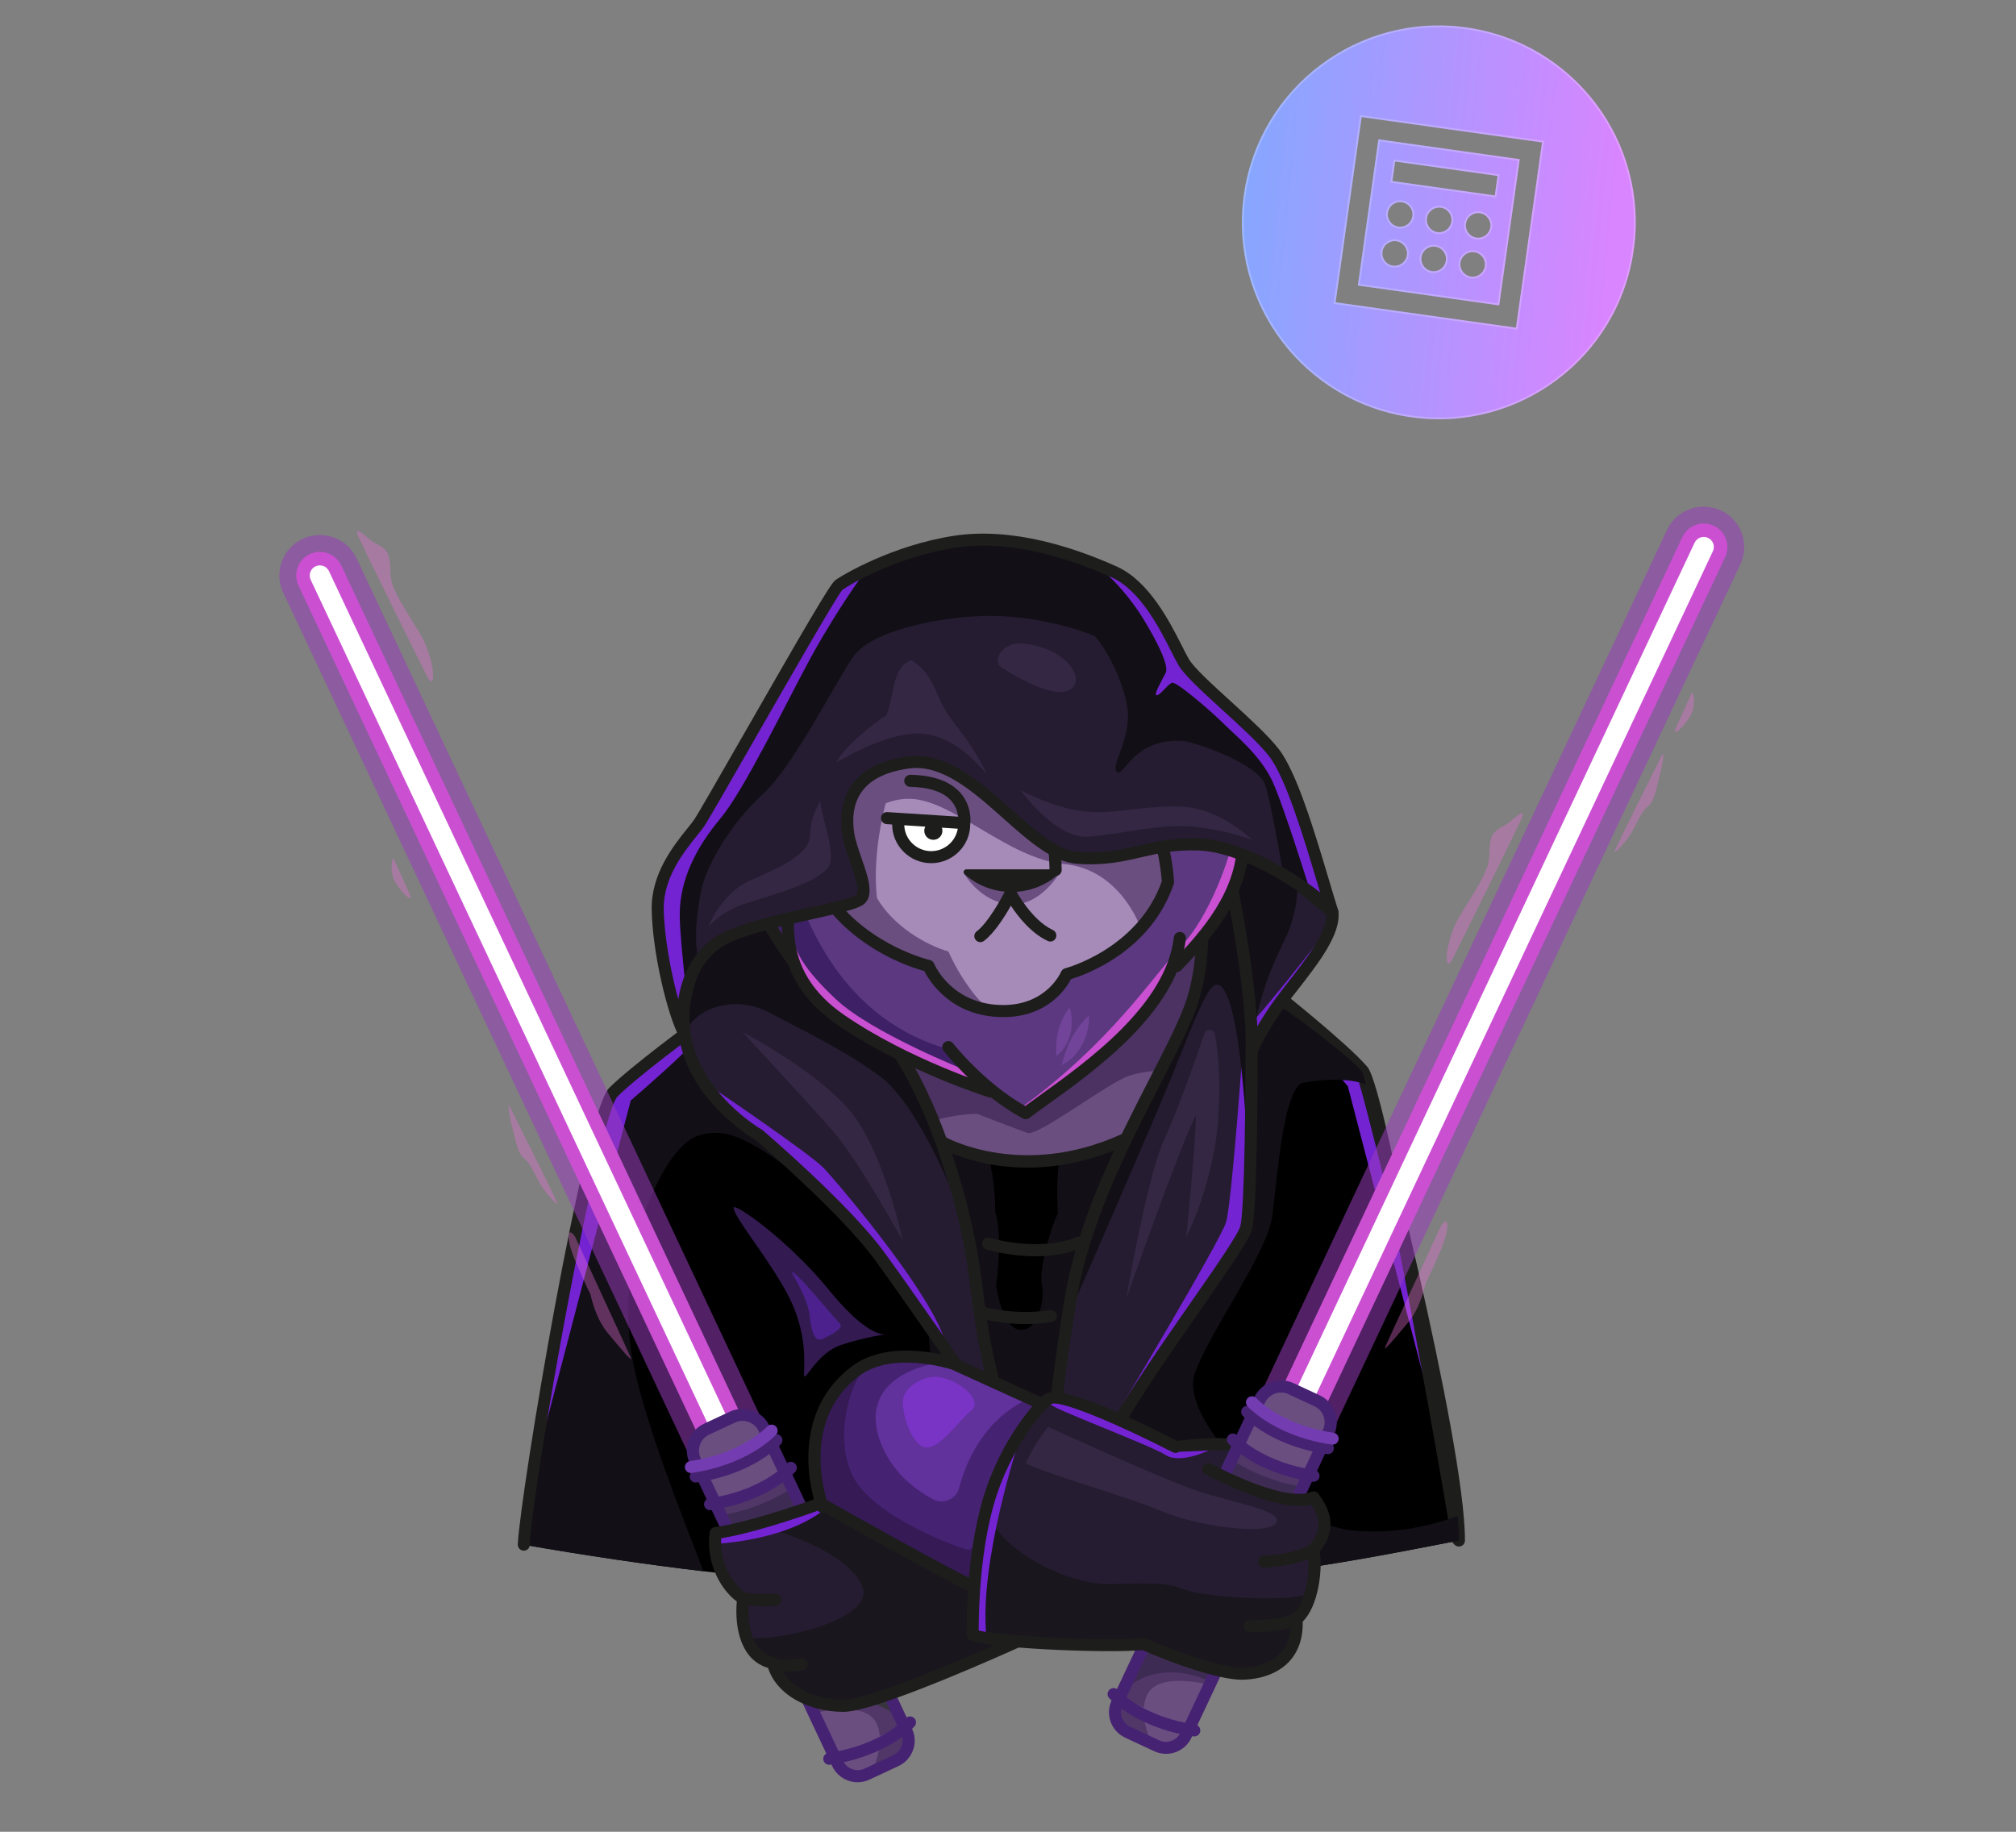 <svg width="471" height="428" viewBox="0 0 471 428" fill="none" xmlns="http://www.w3.org/2000/svg">
<rect x="0" y="0" width="471" height="428" fill="#808080" stroke="none"/>
<path d="M340.863 359.935C316.654 364.629 284.249 371.326 237.07 371.529C215.97 371.623 191.933 370.402 164.348 367.117C151.191 365.552 137.218 363.502 122.366 360.92C122.492 358.104 123.198 352.518 124.282 345.305C128.646 315.811 139.275 259.201 143.31 255.179C146.921 251.581 155.242 245.212 159.669 241.895C161.428 240.581 162.574 239.736 162.574 239.736C162.574 239.736 170.314 235.183 181.728 229.957C196.517 223.135 217.461 215.186 235.595 214.56C260.981 213.669 275.881 204.108 283.637 215.108C285.693 218.018 287.263 222.399 288.362 228.752C291.958 230.176 298.316 234.385 304.266 238.766C311.237 243.914 317.627 249.249 318.239 250.454C318.349 250.673 318.648 251.69 319.134 253.396C322.949 267.055 337.174 324.072 340.266 351.313C340.392 352.33 340.471 353.3 340.565 354.224C340.769 356.399 340.863 358.307 340.863 359.935Z" fill="black"/>
<path d="M208.795 247.387L227.949 291.496L218.874 310.553C218.874 310.553 205.168 287.74 190.646 277.461C176.123 267.149 170.534 262.706 162.715 265.491C154.897 268.292 141.787 295.001 148.758 322.257C153.06 339.046 160.313 356.367 164.348 367.132C151.191 365.568 137.218 363.518 122.366 360.936C123.073 346.572 138.286 260.202 143.31 255.18C148.334 250.173 162.574 239.736 162.574 239.736C162.574 239.736 170.314 235.183 181.728 229.957C201.965 236.122 208.795 247.387 208.795 247.387Z" fill="#120F16"/>
<path d="M162.165 243.21C161.6 244.884 147.36 257.135 147.36 257.135L124.281 345.305C128.646 315.811 139.275 259.201 143.31 255.18C146.921 251.581 155.242 245.213 159.669 241.895L162.165 243.21Z" fill="#7323D1"/>
<path d="M340.282 351.313L314.895 253.803C314.895 253.803 302.052 238.484 300.373 237.937L304.266 238.766C311.237 243.914 317.627 249.249 318.239 250.454C318.349 250.673 318.647 251.69 319.134 253.396C322.949 267.055 337.173 324.072 340.282 351.313Z" fill="#7323D1"/>
<path d="M122.381 362.313C122.366 362.313 122.334 362.313 122.319 362.313C121.534 362.282 120.937 361.609 120.968 360.842C121.549 348.904 136.386 260.108 142.32 254.194C147.36 249.171 161.16 239.032 161.741 238.61C163.547 237.546 203.441 214.263 235.547 213.152C244.449 212.839 251.954 211.478 258.563 210.258C268.643 208.411 275.943 207.081 281.422 210.883C285.442 213.669 287.985 218.895 289.618 227.751C297.907 231.459 318.145 247.106 319.495 249.828C320.845 252.504 342.26 336.433 342.26 359.935C342.26 360.717 341.632 361.343 340.847 361.343C340.062 361.343 339.434 360.717 339.434 359.935C339.434 336.887 318.208 254.006 316.952 251.049C315.774 249.124 295.662 233.118 287.844 230.051C287.388 229.863 287.059 229.472 286.965 228.987C285.489 220.584 283.212 215.562 279.79 213.184C275.268 210.054 268.47 211.29 259.066 213.011C252.362 214.248 244.747 215.64 235.626 215.953C204.257 217.048 163.688 240.706 163.28 240.941C163.264 240.972 149.181 251.299 144.299 256.165C139.856 260.609 124.501 346.087 123.763 360.967C123.747 361.734 123.135 362.313 122.381 362.313Z" fill="#1D1D1B"/>
<path d="M340.58 361.061C339.905 361.061 339.308 360.576 339.183 359.888C332.4 319.801 320.468 254.82 317.297 251.08C312.838 245.823 296.714 233.039 296.557 232.914C295.945 232.429 295.851 231.537 296.337 230.943C296.824 230.332 297.719 230.239 298.316 230.724C298.991 231.256 314.816 243.82 319.464 249.281C324.189 254.835 340.172 348.747 341.977 359.434C342.103 360.201 341.585 360.92 340.816 361.061C340.737 361.061 340.659 361.061 340.58 361.061Z" fill="#1D1D1B"/>
<path d="M270.402 264.223C264.247 284.204 251.138 326.357 250.337 326.357C249.301 326.357 218.293 331.364 218.293 329.283C218.293 327.186 213.693 270.216 213.693 270.216V259.154L216.048 257.793L220.382 259.154C220.382 259.154 223.113 260.703 227.855 261.955L228.341 262.706C228.341 262.706 232.518 270.639 232.518 283.172C234.402 289.008 232.722 300.274 232.722 300.274C232.722 300.274 233.978 310.084 238.17 310.71C242.362 311.336 244.246 303.825 243.413 300.07C242.581 296.315 246.145 284.846 247.197 283.594C246.977 280.684 246.145 267.415 250.902 262.361C254.529 261.579 258.376 260.359 262.395 258.544C262.395 258.528 266.414 261.313 270.402 264.223Z" fill="#120F16"/>
<path d="M340.863 359.935C316.654 364.629 284.249 371.326 237.07 371.529C237.353 344.929 251.781 306.313 251.781 306.313L281.941 214.56L283.637 215.108C285.693 218.018 287.263 222.4 288.362 228.752C296.181 231.819 317.125 248.217 318.239 250.454C318.349 250.673 318.648 251.69 319.134 253.396C314.974 251.737 308.443 252.222 304.565 252.958C299.855 253.85 298.426 274.941 297.296 283.844C296.181 292.747 283.056 310.272 279.146 320.849C275.237 331.426 299.242 355.913 316.01 357.588C326.168 358.605 335.101 356.226 340.565 354.224C340.769 356.399 340.863 358.307 340.863 359.935Z" fill="#120F16"/>
<path d="M208.246 242.443L213.835 265.256C213.835 265.256 223.883 271.937 238.688 271.374C253.493 270.811 270.245 264.974 270.245 264.974C270.245 264.974 288.96 234.635 288.677 227.97C288.395 221.289 279.461 209.319 279.461 209.319L208.246 231.881V242.443Z" fill="#6A4E80"/>
<path d="M218.011 261.923C223.035 260.249 228.341 260.249 228.341 260.249C228.341 260.249 237.557 263.863 240.069 264.708C242.581 265.538 258.784 253.02 263.808 251.346C268.832 249.672 274.703 250.235 274.703 250.235L286.149 221.57L281.957 214.607L200.427 240.487L218.011 261.923Z" fill="#4B3262"/>
<path d="M240.037 272.813C227.98 272.813 220.177 268.51 219.69 268.229C219.015 267.838 218.78 266.993 219.156 266.304C219.549 265.631 220.397 265.397 221.087 265.772C221.26 265.866 238.813 275.489 261.829 265.084C262.551 264.755 263.383 265.084 263.697 265.788C264.027 266.492 263.697 267.337 262.991 267.65C254.403 271.546 246.584 272.813 240.037 272.813Z" fill="#1D1D1B"/>
<path d="M241.984 293.53C235.861 293.53 230.774 292.028 230.445 291.934C229.691 291.715 229.283 290.917 229.503 290.181C229.722 289.43 230.523 289.008 231.261 289.243C231.371 289.274 242.895 292.654 251.53 289.023C252.252 288.711 253.084 289.055 253.382 289.775C253.681 290.494 253.351 291.324 252.629 291.621C249.19 293.06 245.422 293.53 241.984 293.53Z" fill="#1D1D1B"/>
<path d="M239.582 309.364C233.6 309.364 229.173 308.081 228.921 308.019C228.168 307.8 227.744 307.017 227.964 306.266C228.184 305.515 228.969 305.093 229.722 305.312C229.801 305.327 237.07 307.424 245.297 306.11C246.066 305.985 246.788 306.501 246.914 307.283C247.039 308.066 246.521 308.77 245.736 308.895C243.585 309.239 241.497 309.364 239.582 309.364Z" fill="#1D1D1B"/>
<path d="M299.132 234.244C298.065 235.699 297.123 237.061 296.338 238.344C293.653 242.553 292.428 245.51 292.428 245.51C292.428 245.51 292.428 281.81 291.172 286.833C290.34 290.181 278.063 306.626 268.25 321.381C263.415 328.672 259.191 335.557 257.245 340.267C251.388 354.458 244.685 351.548 244.685 351.548C244.685 351.548 245.532 331.505 250.132 303.544C254.748 275.567 274.436 247.184 278.612 233.822C282.804 220.475 279.868 207.535 279.868 207.535L286.572 192.921L311.284 213.105C312.1 218.801 303.732 227.985 299.132 234.244Z" fill="#251C31"/>
<path d="M296.338 238.344C293.653 242.553 292.429 245.51 292.429 245.51C292.429 245.51 292.429 281.81 291.173 286.833C290.34 290.181 278.063 306.626 268.251 321.381C264.765 325.261 262.41 327.89 262.41 327.89C262.41 327.89 285.034 290.04 286.431 285.597C287.797 281.2 290.576 242.287 290.623 240.503C291.801 240.831 309.337 218.237 309.337 218.237C309.337 218.237 300.388 232.711 296.338 238.344Z" fill="#7323D1"/>
<path d="M250.541 305.406C250.541 305.406 265.408 271.39 271.484 256.979C277.56 242.568 281.752 230.051 284.264 230.051C290.968 230.051 292.02 282.64 292.02 282.64C292.02 282.64 293.276 244.868 292.02 232.132C290.764 219.395 285.74 205.626 285.74 205.626L278.832 211.681C278.832 211.681 281.768 221.289 276.524 236.106C271.265 250.939 251.373 289.133 250.541 305.406Z" fill="#120F16"/>
<path d="M283.84 241.629C283.605 240.362 281.831 240.221 281.407 241.457C279.272 247.7 275.095 259.545 272.112 265.976C267.92 274.957 263.101 303.544 263.101 303.544C263.101 303.544 275.661 267.65 279.429 260.546C279.224 268.902 277.121 289.133 277.121 289.133C277.121 289.133 283.605 276.616 284.657 260.953C285.285 251.941 284.562 245.478 283.84 241.629Z" fill="#332743"/>
<path d="M246.207 353.191C245.014 353.191 244.245 352.878 244.119 352.815C243.586 352.581 243.256 352.049 243.272 351.47C243.287 351.266 244.166 331.035 248.735 303.293C251.797 284.721 261.217 266.367 268.784 251.628C272.583 244.242 275.849 237.858 277.262 233.384C281.297 220.538 278.518 207.942 278.487 207.817C278.424 207.519 278.455 207.206 278.581 206.925L285.285 192.311C285.473 191.92 285.819 191.622 286.258 191.528C286.682 191.434 287.137 191.528 287.467 191.81L312.163 212.01C312.43 212.229 312.618 212.542 312.666 212.902C313.435 218.144 307.956 225.153 303.12 231.349C302.084 232.664 301.11 233.931 300.263 235.089C296.385 240.346 294.312 244.759 293.841 245.823C293.841 249.547 293.778 282.264 292.538 287.193C291.973 289.477 287.75 295.595 280.355 306.235C272.112 318.08 261.845 332.834 258.548 340.83C255.91 347.198 252.739 351.172 249.112 352.628C247.997 353.05 247.008 353.191 246.207 353.191ZM281.328 207.691C281.831 210.211 283.793 221.961 279.947 234.244C278.471 238.954 275.143 245.432 271.296 252.926C263.807 267.493 254.497 285.612 251.514 303.763C247.62 327.436 246.412 345.602 246.145 350.359C247.919 350.359 252.016 349.185 255.926 339.719C259.348 331.442 269.695 316.562 278.031 304.592C283.589 296.612 289.32 288.366 289.791 286.473C290.78 282.499 291 255.539 291 245.494C291 245.306 291.031 245.119 291.109 244.946C291.204 244.743 293.323 239.705 297.97 233.384C298.834 232.21 299.839 230.927 300.875 229.581C304.957 224.34 310.012 217.862 309.902 213.778L287.075 195.143L281.328 207.691Z" fill="#1D1D1B"/>
<path d="M289.21 225.748C289.21 225.748 289.21 225.763 289.21 225.795C288.943 225.717 288.912 225.701 289.21 225.748Z" fill="#7323D1"/>
<g opacity="0.2">
<path d="M171.994 342.598C171.46 342.598 170.957 342.301 170.706 341.784L73.445 135.043C73.115 134.339 73.413 133.494 74.12 133.166C74.826 132.837 75.674 133.135 76.004 133.839L173.265 340.58C173.595 341.284 173.297 342.129 172.59 342.457C172.402 342.551 172.198 342.598 171.994 342.598Z" fill="#E6B0FF"/>
</g>
<path opacity="0.54" d="M171.994 350.625C168.43 350.625 165.023 348.622 163.421 345.195L66.16 138.455C63.946 133.745 65.972 128.128 70.713 125.906C75.439 123.684 81.075 125.718 83.304 130.443L180.566 337.184C182.78 341.894 180.754 347.511 176.013 349.733C174.71 350.343 173.344 350.625 171.994 350.625Z" fill="#993CBC"/>
<path d="M171.994 346.698C169.922 346.698 167.928 345.524 166.986 343.537L69.724 136.796C68.437 134.042 69.614 130.772 72.378 129.473C75.141 128.19 78.422 129.364 79.725 132.118L176.987 338.858C178.274 341.612 177.097 344.882 174.333 346.181C173.58 346.525 172.779 346.698 171.994 346.698Z" fill="#CA50D1"/>
<path d="M171.993 343.553C171.099 343.553 170.251 343.052 169.843 342.191L72.581 135.45C72.032 134.277 72.534 132.869 73.727 132.321C74.905 131.773 76.318 132.274 76.867 133.463L174.129 340.204C174.678 341.378 174.176 342.786 172.983 343.333C172.669 343.474 172.339 343.553 171.993 343.553Z" fill="white"/>
<path d="M202.546 414.526L209.313 411.366C211.888 410.161 213.002 407.11 211.793 404.544L178.494 333.773C177.191 331.004 173.894 329.815 171.115 331.113L165.07 333.93C162.291 335.228 161.098 338.514 162.401 341.284L195.701 412.054C196.91 414.62 199.971 415.731 202.546 414.526Z" fill="#6A4E80"/>
<path d="M183.706 344.397C183.706 344.397 177.85 349.827 167.158 352.33C169.042 356.289 171.978 361.515 171.978 361.515L189.358 354.63L183.706 344.397Z" fill="#503768"/>
<path d="M191.038 400.116C191.038 400.116 201.086 397.612 204.226 401.79C207.366 405.967 204.022 413.275 204.022 413.275C204.022 413.275 213.034 410.568 212.406 406.812C211.778 403.057 201.306 384.265 201.306 384.265L186.862 392.198L191.038 400.116Z" fill="#503768"/>
<path d="M212.594 402.447C207.665 407.36 200.034 410.051 193.754 410.943Z" fill="#6A4E80"/>
<path d="M193.754 412.351C193.063 412.351 192.451 411.851 192.357 411.147C192.247 410.38 192.781 409.66 193.55 409.551C200.803 408.518 207.539 405.498 211.605 401.446C212.154 400.898 213.049 400.898 213.599 401.446C214.148 401.993 214.148 402.885 213.599 403.433C209.124 407.892 201.792 411.209 193.958 412.32C193.88 412.351 193.817 412.351 193.754 412.351Z" fill="#462272"/>
<path d="M181.398 336.496C176.468 341.409 168.838 344.1 162.558 344.992Z" fill="#6A4E80"/>
<path d="M162.542 346.4C161.851 346.4 161.239 345.9 161.145 345.195C161.035 344.429 161.569 343.709 162.338 343.599C169.591 342.567 176.327 339.531 180.393 335.494C180.942 334.947 181.837 334.947 182.387 335.494C182.936 336.042 182.936 336.934 182.387 337.482C177.912 341.941 170.58 345.258 162.746 346.369C162.683 346.4 162.621 346.4 162.542 346.4Z" fill="#462272"/>
<path d="M190.127 399.49C190.127 399.49 201.023 393.779 209.674 401.164C207.585 393.654 204.226 390.18 204.226 390.18L188.165 396.439L190.127 399.49Z" fill="#38353D"/>
<path d="M184.742 342.958C179.813 347.871 172.182 350.562 165.902 351.454Z" fill="#6A4E80"/>
<path d="M165.902 352.862C165.212 352.862 164.599 352.362 164.505 351.657C164.395 350.891 164.929 350.171 165.698 350.062C172.952 349.029 179.687 346.009 183.753 341.957C184.303 341.409 185.198 341.409 185.747 341.957C186.297 342.504 186.297 343.396 185.747 343.944C181.273 348.403 173.925 351.72 166.106 352.831C166.028 352.862 165.965 352.862 165.902 352.862Z" fill="#462272"/>
<path d="M184.962 347.73C184.962 347.73 178.054 352.534 168.634 353.989C169.262 356.07 169.686 356.915 169.686 356.915C169.686 356.915 177.646 359.418 187.066 352.33C185.59 349.201 184.962 347.73 184.962 347.73Z" fill="#3E2B54"/>
<path d="M200.364 416.42C199.61 416.42 198.856 416.294 198.134 416.028C196.486 415.434 195.167 414.229 194.429 412.649L161.129 341.878C159.497 338.42 161.004 334.274 164.473 332.647L170.518 329.83C174.003 328.203 178.148 329.705 179.781 333.163L213.081 403.933C214.619 407.204 213.206 411.1 209.925 412.633L203.158 415.794C202.263 416.216 201.321 416.42 200.364 416.42ZM173.47 331.989C172.889 331.989 172.292 332.115 171.727 332.381L165.682 335.197C163.61 336.167 162.731 338.624 163.688 340.673L196.988 411.444C197.412 412.351 198.166 413.024 199.108 413.368C200.05 413.713 201.054 413.666 201.965 413.243L208.732 410.083C210.6 409.206 211.401 406.985 210.537 405.123L177.238 334.352C176.515 332.866 175.024 331.989 173.47 331.989Z" fill="#462272"/>
<path d="M161.427 344.178C160.736 344.178 160.124 343.678 160.03 342.974C159.92 342.207 160.454 341.487 161.223 341.378C168.477 340.345 175.212 337.309 179.278 333.273C179.828 332.725 180.723 332.725 181.272 333.273C181.822 333.82 181.822 334.712 181.272 335.26C176.798 339.719 169.45 343.036 161.631 344.147C161.569 344.163 161.506 344.178 161.427 344.178Z" fill="#733CB1"/>
<path d="M284.751 203.217C284.751 203.217 292.287 229.096 292.57 242.459C294.799 230.207 297.876 224.371 300.388 219.082C302.9 213.794 303.732 207.113 302.618 203.217C301.503 199.32 285.034 190.136 285.034 190.136L284.751 203.217Z" fill="#120F16"/>
<path d="M292.428 246.918C292.413 246.918 292.397 246.918 292.381 246.918C291.596 246.902 290.984 246.245 291.015 245.479C291.424 230.802 285.662 203.921 285.599 203.655C285.442 202.888 285.913 202.153 286.682 201.98C287.452 201.824 288.189 202.293 288.362 203.06C288.598 204.171 294.25 230.536 293.841 245.557C293.81 246.308 293.182 246.918 292.428 246.918Z" fill="#1D1D1B"/>
<path d="M235.547 336.449C235.013 335.745 221.746 318.173 212.515 304.561C212.499 304.529 212.468 304.482 212.452 304.436C209.563 300.195 207.098 296.331 205.528 293.514C198.84 281.403 177.237 265.131 177.237 265.131C177.237 265.131 170.926 261.563 165.839 254.929C163.091 251.346 160.736 246.887 159.92 241.614C157.141 223.526 175.84 207.66 175.84 207.66C175.84 207.66 204.319 236.873 210.741 247.168C219.156 260.64 225.86 282.233 227.948 299.335C230.115 316.937 230.852 320.427 235.547 336.449Z" fill="#251C31"/>
<path d="M159.937 241.614C162.449 235.214 171.947 232.445 179.766 236.607C187.584 240.784 197.083 245.228 205.451 251.362C213.835 257.48 221.653 276.678 221.653 276.678C221.653 276.678 211.888 242.725 204.619 233.54C197.365 224.355 176.971 208.223 175.856 207.66C174.742 207.097 160.784 212.12 159.387 219.348C157.99 226.577 159.937 241.614 159.937 241.614Z" fill="#120F16"/>
<path d="M221.088 316.468C218.199 312.228 207.099 296.33 205.529 293.514C198.841 281.403 177.238 265.131 177.238 265.131C177.238 265.131 170.926 261.563 165.839 254.929C165.981 254.272 166.059 253.865 166.059 253.865C166.059 253.865 188.683 269.168 192.31 272.782C194.743 275.192 222.485 307.565 221.088 316.468Z" fill="#7323D1"/>
<path d="M235.563 337.888C235.108 337.888 234.668 337.669 234.401 337.278C234.182 336.965 212.641 305.687 204.383 294.343C196.706 283.813 177.944 267.603 176.421 266.289C174.836 265.366 160.847 256.822 158.539 241.833C155.666 223.182 174.145 207.269 174.93 206.596C175.495 206.111 176.343 206.158 176.861 206.69C178.023 207.879 205.529 236.137 211.95 246.433C219.973 259.295 227.132 280.981 229.362 299.178C231.073 313.119 231.874 316.249 234.527 326.576C235.202 329.204 235.987 332.287 236.945 336.12C237.102 336.777 236.772 337.466 236.16 337.748C235.956 337.841 235.767 337.888 235.563 337.888ZM175.793 209.632C172.057 213.168 159.057 226.671 161.334 241.41C163.516 255.586 177.803 263.832 177.944 263.91C178.023 263.957 178.101 264.004 178.164 264.067C178.996 264.771 198.527 281.497 206.675 292.7C212.625 300.884 225.468 319.378 232.282 329.236C232.109 328.563 231.936 327.921 231.779 327.295C229.095 316.828 228.278 313.667 226.551 299.538C224.369 281.716 217.383 260.484 209.548 247.935C203.943 238.922 180.786 214.811 175.793 209.632Z" fill="#1D1D1B"/>
<path d="M173.469 241.129C173.469 241.129 188.761 257.62 194.617 264.302C200.473 270.983 210.945 289.978 210.945 289.978C210.945 289.978 206.973 271.202 199.845 261.172C192.749 251.143 173.469 241.129 173.469 241.129Z" fill="#332743"/>
<path d="M246.553 380.745C246.553 380.745 218.277 392.824 203.943 397.08C203.566 397.205 203.205 397.315 202.844 397.424C202.608 397.487 202.389 397.549 202.169 397.596C202.028 397.643 201.886 397.69 201.761 397.722C200.442 398.066 199.311 398.316 198.401 398.441C197.914 398.52 197.459 398.567 197.082 398.567C193.173 398.567 189.389 397.596 186.406 395.828C183.454 394.092 181.304 391.588 180.613 388.537C173.642 387.144 173.077 378.523 173.642 373.516C169.45 370.731 166.373 364.597 167.221 358.198C170.031 357.807 173.375 357.009 176.766 356.086C185.495 353.676 194.429 350.281 194.429 350.281L246.553 380.745Z" fill="#251C31"/>
<path d="M246.553 380.745C246.553 380.745 218.277 392.824 203.943 397.08C199.72 398.723 182.575 398.911 180.063 388.881C177.269 386.894 175.824 385.846 173.783 382.622C181.947 383.765 204.665 378.273 201.431 370.621C197.898 362.297 181.382 357.603 176.751 356.086C185.48 353.676 194.413 350.281 194.413 350.281L246.553 380.745Z" fill="#19161E"/>
<path d="M166.985 360.717C166.985 360.717 174.113 360.514 182.057 358.01C190.017 355.507 193.785 351.751 193.785 351.751L167.189 358.214L166.985 360.717Z" fill="#7323D1"/>
<path d="M197.067 399.975C192.922 399.975 188.871 398.926 185.669 397.049C182.56 395.218 180.378 392.652 179.451 389.71C173.266 387.895 171.586 380.76 172.135 374.189C167.566 370.715 164.976 364.206 165.792 358.01C165.871 357.384 166.373 356.883 167.001 356.805C169.403 356.477 172.481 355.804 176.374 354.724C184.946 352.362 193.817 348.998 193.911 348.951C194.649 348.685 195.45 349.044 195.732 349.764C196.015 350.484 195.638 351.298 194.916 351.579C194.822 351.611 185.826 355.037 177.128 357.431C173.674 358.386 170.832 359.027 168.493 359.418C168.147 365.114 171.099 370.152 174.396 372.327C174.836 372.624 175.071 373.14 175.024 373.657C174.804 375.675 174.019 385.767 180.864 387.144C181.414 387.254 181.838 387.676 181.963 388.208C182.544 390.727 184.365 392.996 187.097 394.592C189.876 396.235 193.409 397.127 197.067 397.127C197.396 397.127 197.758 397.08 198.181 397.033C199.061 396.924 200.097 396.705 201.384 396.345C201.541 396.313 201.651 396.282 201.73 396.251C201.792 396.235 201.84 396.219 201.902 396.204C202.012 396.188 202.106 396.157 202.216 396.126L202.515 396.047C202.813 395.969 203.174 395.844 203.519 395.734C215.954 391.932 238.138 381.793 238.358 381.699C239.08 381.371 239.912 381.684 240.226 382.388C240.556 383.092 240.242 383.937 239.535 384.25C239.315 384.359 216.959 394.561 204.367 398.426C204.006 398.551 203.614 398.66 203.253 398.77L202.97 398.848C202.829 398.895 202.687 398.926 202.546 398.958C202.389 399.005 202.216 399.052 202.059 399.083C200.709 399.458 199.547 399.709 198.574 399.834C198.009 399.928 197.506 399.975 197.067 399.975Z" fill="#1D1D1B"/>
<path d="M178.634 375.269C177.111 375.269 175.149 375.19 173.375 374.893C172.606 374.768 172.087 374.032 172.213 373.266C172.339 372.499 173.061 371.967 173.846 372.108C176.986 372.624 181.021 372.374 181.052 372.374C181.821 372.327 182.497 372.906 182.559 373.688C182.606 374.471 182.026 375.128 181.241 375.19C181.162 375.206 180.094 375.269 178.634 375.269Z" fill="#1D1D1B"/>
<path d="M183.784 390.602C182.717 390.602 181.539 390.493 180.471 390.18C179.718 389.961 179.294 389.178 179.529 388.427C179.749 387.676 180.55 387.27 181.288 387.489C183.674 388.208 186.956 387.473 186.987 387.473C187.741 387.301 188.51 387.77 188.683 388.537C188.855 389.288 188.384 390.055 187.631 390.227C187.505 390.227 185.809 390.602 183.784 390.602Z" fill="#1D1D1B"/>
<g opacity="0.37">
<path d="M339.544 223.714C339.544 223.714 355.04 192.624 355.668 190.746C356.296 188.868 353.784 191.168 352.528 192.201C351.272 193.249 348.964 193.656 348.336 195.956C347.708 198.256 348.336 200.541 347.284 203.06C346.233 205.579 344.977 207.644 342.888 210.993C340.8 214.326 339.748 216 338.697 219.552C337.66 223.088 337.66 227.469 339.544 223.714Z" fill="#E870D9"/>
</g>
<g opacity="0.37">
<path d="M388.34 176.335C388.34 176.335 377.444 198.037 377.24 198.882C377.036 199.712 379.548 197.005 380.804 195.127C382.06 193.25 383.316 189.698 384.996 188.446C386.675 187.194 387.084 183.439 387.712 181.342C388.34 179.261 388.968 175.084 388.34 176.335Z" fill="#E870D9"/>
</g>
<g opacity="0.37">
<path d="M391.26 170.703C391.26 170.703 394.824 162.77 395.232 161.94C395.656 161.111 396.064 164.021 395.436 166.118C394.824 168.199 391.26 172.158 391.26 170.703Z" fill="#E870D9"/>
</g>
<g opacity="0.37">
<path d="M336.608 286.536C336.608 286.536 324.252 313.245 323.624 314.716C322.996 316.171 326.136 312.415 329.072 308.879C332.008 305.327 333.044 299.898 333.044 299.898C333.044 299.898 333.672 298.85 336.389 292.591C339.105 286.332 338.288 283.813 336.608 286.536Z" fill="#E870D9"/>
</g>
<g opacity="0.37">
<path d="M99.633 157.763C99.633 157.763 84.137 126.673 83.509 124.795C82.881 122.917 85.393 125.217 86.649 126.25C87.905 127.283 90.213 127.705 90.841 130.005C91.469 132.305 90.841 134.59 91.893 137.109C92.945 139.628 94.201 141.693 96.289 145.042C98.377 148.39 99.429 150.049 100.481 153.601C101.532 157.152 101.517 161.518 99.633 157.763Z" fill="#E870D9"/>
</g>
<g opacity="0.37">
<path d="M119.101 258.559C119.101 258.559 129.997 280.261 130.201 281.106C130.405 281.936 127.893 279.229 126.637 277.351C125.381 275.473 124.125 271.922 122.445 270.67C120.765 269.418 120.357 265.663 119.729 263.566C119.101 261.485 118.473 257.307 119.101 258.559Z" fill="#E870D9"/>
</g>
<g opacity="0.37">
<path d="M95.99 209.522C95.99 209.522 92.426 201.589 92.018 200.76C91.594 199.931 91.186 202.841 91.814 204.938C92.426 207.019 95.99 210.977 95.99 209.522Z" fill="#E870D9"/>
</g>
<g opacity="0.37">
<path d="M134.392 289.039C134.392 289.039 146.748 315.748 147.376 317.219C148.004 318.674 144.864 314.919 141.928 311.383C138.992 307.831 137.956 302.401 137.956 302.401C137.956 302.401 137.328 301.353 134.612 295.094C131.88 288.82 132.712 286.317 134.392 289.039Z" fill="#E870D9"/>
</g>
<path d="M246.223 330.378L238.53 363.972L235.892 375.472C235.892 375.472 235.688 375.347 235.296 375.112C234.26 374.518 231.936 373.156 228.859 371.388C216.958 364.472 194.052 351.173 193.455 350.969C192.623 350.687 190.017 337.873 191.917 331.63C193.644 326.044 196.58 321.412 202.436 318.94C205.183 317.782 208.543 317.109 212.735 317.016C214.101 316.984 216.283 317.516 218.905 318.393C225.091 320.411 233.694 324.338 239.598 327.123C240.461 327.53 241.262 327.921 242 328.281C242.392 328.469 242.753 328.657 243.099 328.813C245.014 329.799 246.223 330.378 246.223 330.378Z" fill="#61319C"/>
<path d="M229.597 370.95C229.597 370.95 229.33 371.106 228.844 371.388C216.943 364.472 194.037 351.172 193.44 350.969C192.608 350.687 190.002 337.873 191.902 331.63C194.429 323.431 199.579 317.297 212.72 317.031C214.086 317 216.268 317.532 218.89 318.408C200.505 322.273 203.253 334.665 208.465 342.144C211.134 345.993 214.902 348.622 217.948 350.296C220.35 351.611 223.364 350.312 224.071 347.668C225.625 341.784 229.629 332.115 239.583 327.155C239.881 326.998 240.195 326.842 240.509 326.717C241.137 327.123 241.624 327.655 241.985 328.312C247.323 337.607 229.597 370.95 229.597 370.95Z" fill="#462273"/>
<path d="M246.223 330.378L238.53 363.971C237.384 367.93 236.269 371.732 235.296 375.112C234.26 374.517 231.936 373.156 228.859 371.388C216.958 364.472 194.052 351.172 193.455 350.969C192.623 350.687 190.017 337.873 191.917 331.63C193.644 326.044 196.58 321.412 202.436 318.94C197.192 325.402 195.261 338.217 199.673 345.665C205.12 354.865 224.18 361.734 226.268 362.156C228.074 362.516 239.582 340.548 243.083 328.798C245.014 329.799 246.223 330.378 246.223 330.378Z" fill="#351A56"/>
<path d="M227.509 372.139C227.32 372.139 227.147 372.108 226.959 372.03C221.637 369.792 192.655 353.457 191.414 352.753C190.739 352.362 190.504 351.517 190.88 350.828C191.257 350.155 192.121 349.921 192.812 350.296C193.11 350.468 222.893 367.257 228.058 369.432C228.78 369.73 229.11 370.559 228.812 371.279C228.576 371.826 228.058 372.139 227.509 372.139Z" fill="#1D1D1B"/>
<path d="M192.184 353.504C191.619 353.504 191.069 353.16 190.865 352.596C190.787 352.377 188.855 347.23 188.855 340.564C188.855 331.614 192.372 324.244 199.013 319.253C208.166 312.368 222.736 317.172 223.348 317.375L246.098 327.718C246.804 328.047 247.118 328.876 246.788 329.58C246.459 330.284 245.627 330.597 244.92 330.268L222.312 319.973C222.281 319.973 208.669 315.498 200.709 321.491C186.359 332.271 193.424 351.392 193.503 351.595C193.785 352.315 193.408 353.128 192.686 353.41C192.514 353.473 192.357 353.504 192.184 353.504Z" fill="#1D1D1B"/>
<path d="M219.408 321.757C216.268 321.24 211.589 323.697 211.024 326.763C210.459 329.83 212.971 337.888 216.331 338.17C219.675 338.452 224.149 331.77 226.944 329.549C229.738 327.327 224.432 322.586 219.408 321.757Z" fill="#7934C6"/>
<path d="M171.381 282.248C171.837 284.971 179.765 294.218 184.224 302.84C188.699 311.461 187.851 318.987 187.851 321.209C187.851 323.431 190.645 316.202 196.501 314.246C202.358 312.306 207.115 311.743 207.115 311.743C207.115 311.743 203.205 313.135 193.707 301.447C184.224 289.759 171.099 280.574 171.381 282.248Z" fill="#331B52"/>
<path d="M184.931 297.269C184.931 297.269 188.699 303.387 189.123 307.142C189.546 310.898 190.237 313.683 192.058 312.854C193.88 312.024 197.506 310.35 196.109 309.098C194.696 307.847 185.763 296.581 184.931 297.269Z" fill="#4C218E"/>
<path d="M281.109 337.763C276.807 338.248 273.149 338.389 273.149 338.389L284.736 347.229C284.736 347.229 287.248 346.541 288.221 345.696C289.194 344.851 291.989 339.015 291.989 339.015C291.989 339.015 286.007 337.2 281.109 337.763Z" fill="#251C31"/>
<path d="M273.149 339.797C272.474 339.797 271.877 339.328 271.767 338.639C271.626 337.873 272.144 337.137 272.898 336.996C273.29 336.934 282.428 335.291 289.289 336.371C290.058 336.496 290.592 337.215 290.466 337.982C290.34 338.749 289.634 339.265 288.849 339.156C282.475 338.154 273.494 339.766 273.4 339.782C273.322 339.782 273.243 339.797 273.149 339.797Z" fill="#1D1D1B"/>
<path d="M302.335 352.111C302.304 352.111 302.272 352.111 302.225 352.111C294.469 351.532 283.935 345.79 283.495 345.54C282.82 345.164 282.569 344.303 282.946 343.631C283.322 342.958 284.186 342.708 284.861 343.083C284.971 343.146 295.286 348.778 302.429 349.31C303.214 349.373 303.795 350.046 303.732 350.813C303.685 351.548 303.073 352.111 302.335 352.111Z" fill="#1D1D1B"/>
<g opacity="0.2">
<path d="M300.781 335.964C300.577 335.964 300.373 335.917 300.185 335.823C299.478 335.494 299.18 334.649 299.51 333.945L396.771 127.22C397.101 126.516 397.949 126.219 398.655 126.547C399.362 126.876 399.66 127.721 399.33 128.425L302.053 335.15C301.817 335.666 301.315 335.964 300.781 335.964Z" fill="#E6B0FF"/>
</g>
<path opacity="0.54" d="M300.781 343.991C299.431 343.991 298.065 343.709 296.762 343.099C292.036 340.893 289.995 335.275 292.209 330.55L389.47 123.809C391.684 119.099 397.32 117.065 402.062 119.272C406.787 121.478 408.828 127.095 406.615 131.82L309.353 338.561C307.736 341.988 304.329 343.991 300.781 343.991Z" fill="#993CBC"/>
<path d="M300.781 340.063C299.996 340.063 299.196 339.891 298.442 339.547C295.679 338.264 294.486 334.978 295.789 332.224L393.05 125.483C394.338 122.729 397.635 121.54 400.398 122.839C403.161 124.122 404.354 127.408 403.051 130.162L305.79 336.903C304.848 338.89 302.854 340.063 300.781 340.063Z" fill="#CA50D1"/>
<path d="M300.781 336.918C300.451 336.918 300.106 336.84 299.776 336.699C298.599 336.152 298.081 334.743 298.646 333.57L395.907 126.813C396.457 125.64 397.87 125.123 399.047 125.671C400.225 126.219 400.743 127.627 400.178 128.8L302.916 335.541C302.524 336.418 301.66 336.918 300.781 336.918Z" fill="white"/>
<path d="M270.229 407.892L263.462 404.731C260.887 403.527 259.772 400.475 260.981 397.909L294.281 327.139C295.584 324.37 298.881 323.18 301.66 324.479L307.705 327.296C310.483 328.594 311.677 331.88 310.374 334.65L277.074 405.42C275.865 407.986 272.803 409.097 270.229 407.892Z" fill="#6A4E80"/>
<path d="M289.069 337.763C289.069 337.763 294.925 343.193 305.617 345.696C303.733 349.655 300.797 354.881 300.797 354.881L283.417 347.996L289.069 337.763Z" fill="#503768"/>
<path d="M281.737 393.481C281.737 393.481 271.689 390.978 268.549 395.156C265.409 399.333 268.753 406.64 268.753 406.64C268.753 406.64 259.741 403.933 260.369 400.178C260.997 396.423 271.469 377.631 271.469 377.631L285.913 385.564L281.737 393.481Z" fill="#503768"/>
<path d="M260.181 395.813C265.111 400.726 272.741 403.417 279.021 404.309Z" fill="#6A4E80"/>
<path d="M279.021 405.717C278.958 405.717 278.895 405.717 278.816 405.701C270.982 404.591 263.635 401.258 259.176 396.814C258.626 396.266 258.626 395.375 259.176 394.827C259.725 394.279 260.62 394.279 261.17 394.827C265.22 398.864 271.971 401.899 279.225 402.932C279.994 403.042 280.528 403.761 280.418 404.528C280.324 405.201 279.711 405.717 279.021 405.717Z" fill="#462272"/>
<path d="M291.376 329.862C296.306 334.775 303.936 337.466 310.216 338.358Z" fill="#6A4E80"/>
<path d="M310.232 339.766C310.169 339.766 310.106 339.766 310.028 339.75C302.194 338.639 294.846 335.307 290.387 330.863C289.838 330.315 289.838 329.423 290.387 328.876C290.937 328.328 291.832 328.328 292.381 328.876C296.432 332.913 303.183 335.948 310.436 336.981C311.205 337.09 311.739 337.81 311.629 338.577C311.519 339.265 310.923 339.766 310.232 339.766Z" fill="#462272"/>
<path d="M282.647 392.855C282.647 392.855 271.751 387.144 263.101 394.53C265.189 387.019 268.548 383.546 268.548 383.546L284.61 389.804L282.647 392.855Z" fill="#3E2B54"/>
<path d="M288.032 336.324C292.962 341.237 300.592 343.928 306.872 344.82Z" fill="#6A4E80"/>
<path d="M306.873 346.228C306.81 346.228 306.747 346.228 306.669 346.212C298.834 345.102 291.487 341.769 287.028 337.325C286.478 336.777 286.478 335.886 287.028 335.338C287.577 334.79 288.472 334.79 289.022 335.338C293.072 339.375 299.823 342.41 307.077 343.443C307.846 343.552 308.38 344.272 308.27 345.039C308.176 345.727 307.563 346.228 306.873 346.228Z" fill="#462272"/>
<path d="M287.813 341.096C287.813 341.096 294.721 345.9 304.141 347.355C303.513 349.436 303.089 350.281 303.089 350.281C303.089 350.281 295.129 352.784 285.709 345.696C287.185 342.567 287.813 341.096 287.813 341.096Z" fill="#3E2B54"/>
<path d="M272.411 409.785C271.469 409.785 270.511 409.582 269.632 409.159L262.865 405.999C259.584 404.465 258.171 400.569 259.71 397.299L293.009 326.529C293.794 324.855 295.192 323.587 296.95 322.946C298.693 322.32 300.592 322.398 302.272 323.196L308.317 326.012C311.787 327.64 313.294 331.77 311.661 335.244L278.361 406.014C277.623 407.595 276.305 408.8 274.656 409.394C273.918 409.66 273.165 409.785 272.411 409.785ZM299.305 325.355C298.834 325.355 298.363 325.434 297.892 325.606C296.856 325.981 296.024 326.732 295.553 327.734L262.253 398.504C261.374 400.366 262.19 402.588 264.059 403.464L270.825 406.625C271.736 407.047 272.741 407.094 273.683 406.75C274.625 406.406 275.378 405.733 275.802 404.825L309.086 334.055C310.06 332.005 309.165 329.533 307.092 328.579L301.048 325.762C300.498 325.48 299.902 325.355 299.305 325.355Z" fill="#462272"/>
<path d="M311.347 337.544C311.284 337.544 311.221 337.544 311.143 337.529C303.308 336.418 295.961 333.085 291.502 328.641C290.952 328.093 290.952 327.202 291.502 326.654C292.051 326.106 292.946 326.106 293.496 326.654C297.546 330.691 304.297 333.726 311.551 334.759C312.32 334.869 312.854 335.588 312.744 336.355C312.634 337.028 312.038 337.544 311.347 337.544Z" fill="#733CB1"/>
<path d="M306.794 362.11C307.297 364.284 307.202 368.587 306.182 372.327C305.507 374.799 304.439 377.021 302.885 378.257C303.434 388.834 295.066 391.056 290.042 391.056C285.018 391.056 273.84 387.16 267.136 384.093C265.676 384.265 263.776 384.359 261.531 384.406C261.515 384.406 261.515 384.406 261.515 384.406C249.081 384.625 227.227 383.061 227.227 381.856C227.227 380.541 226.975 366.209 230.272 353.113C230.445 352.409 230.649 351.673 230.853 350.969C232.863 343.928 236.113 337.951 239.049 333.679C239.049 333.664 239.064 333.664 239.064 333.648C241.796 329.674 244.23 327.202 245.109 326.763C249.018 324.823 274.719 339.015 274.719 339.015C274.719 339.015 297.892 353.41 306.888 349.858C310.86 355.178 309.604 358.761 306.794 362.11Z" fill="#251C31"/>
<path d="M302.9 378.257C303.45 388.834 295.082 391.056 290.058 391.056C285.034 391.056 273.855 387.16 267.152 384.093C257.653 385.204 227.242 383.264 227.242 381.856C227.242 380.542 226.991 366.209 230.288 353.113L230.869 352.565C231.513 360.498 248.045 370.512 259.992 370.105C271.924 369.698 273.384 370.105 277.357 371.576C281.344 373.047 299.98 374.502 305.836 372.405C305.962 372.358 306.088 372.327 306.213 372.327C305.522 374.799 304.455 377.021 302.9 378.257Z" fill="#19161E"/>
<path d="M245.407 328.062C245.062 328.829 268.973 337.763 272.317 339.954C275.661 342.144 282.365 338.905 282.365 338.905C282.365 338.905 279.429 339.109 274.829 339.218C269.601 337.028 248.751 326.795 248.751 326.795C248.751 326.795 246.255 326.169 245.407 328.062Z" fill="#7323D1"/>
<path d="M227.227 381.856C227.227 380.542 226.975 366.209 230.272 353.113C230.445 352.409 230.649 351.673 230.853 350.969C232.863 343.928 236.113 337.951 239.049 333.679C237.761 337.231 228.734 365.082 230.445 382.216C230.429 382.842 227.227 383.061 227.227 381.856Z" fill="#7323D1"/>
<path d="M292.978 381.339C292.381 381.339 292.004 381.324 291.941 381.324C291.156 381.293 290.56 380.635 290.575 379.869C290.591 379.102 291.203 378.492 292.036 378.507C293.967 378.586 299.509 378.445 302.193 377.005C302.884 376.63 303.732 376.896 304.109 377.584C304.486 378.273 304.219 379.118 303.528 379.493C300.466 381.152 295.207 381.339 292.978 381.339Z" fill="#1D1D1B"/>
<path d="M290.057 392.464C284.657 392.464 273.431 388.474 266.931 385.533C258.579 386.362 228.686 385.095 226.362 383.029C226.064 382.763 225.829 382.263 225.829 381.856V381.606C225.797 376.254 226.096 362.532 229.518 350.594C233.569 336.449 242.376 326.56 244.48 325.512C245.846 324.823 251.592 324.573 275.284 336.824C275.974 337.184 276.241 338.029 275.88 338.718C275.519 339.406 274.671 339.672 273.981 339.312C262.111 333.179 247.934 327.108 245.736 328.015C244.151 328.829 235.955 338.342 232.234 351.345C229.031 362.516 228.655 375.378 228.655 380.98C233.239 382.106 258.453 383.687 267.01 382.685C267.277 382.654 267.528 382.701 267.763 382.81C274.985 386.112 285.677 389.632 290.073 389.632C291.831 389.632 296.227 389.319 299.053 386.362C300.859 384.453 301.691 381.746 301.518 378.32C301.487 377.866 301.691 377.428 302.052 377.146C305.318 374.58 306.244 365.834 305.459 362.438C305.365 362.016 305.459 361.562 305.757 361.218C308.175 358.323 309.117 355.648 306.354 351.517C301.33 352.753 293.025 350.406 281.626 344.491C280.936 344.131 280.669 343.287 281.03 342.598C281.391 341.91 282.239 341.644 282.93 342.004C294.108 347.793 302.429 350.124 306.385 348.56C306.982 348.325 307.657 348.513 308.034 349.029C312.634 355.131 310.766 359.418 308.348 362.501C309.023 366.741 308.05 375.269 304.36 378.867C304.439 382.779 303.34 385.955 301.11 388.318C297.499 392.058 292.177 392.464 290.057 392.464Z" fill="#1D1D1B"/>
<path d="M295.349 366.303C294.595 366.303 293.967 365.708 293.936 364.942C293.904 364.159 294.517 363.518 295.302 363.486C295.364 363.486 302.508 363.189 306.04 360.92C306.7 360.498 307.563 360.686 307.987 361.343C308.411 362 308.223 362.861 307.563 363.283C303.371 365.959 295.726 366.272 295.396 366.287C295.396 366.303 295.364 366.303 295.349 366.303Z" fill="#1D1D1B"/>
<path d="M244.889 333.382C243.633 334.837 240.697 339.218 239.661 341.941C245.313 344.648 263.949 349.874 271.704 353.207C279.46 356.539 295.992 358.839 298.096 355.913C300.184 352.987 288.048 351.11 279.884 348.403C271.72 345.696 244.889 333.382 244.889 333.382Z" fill="#332743"/>
<path d="M250.478 138.533C250.478 138.533 241.325 137.876 232.816 140.802L232.863 140.927C225.39 138.767 217.587 138.032 217.587 138.032C217.587 138.032 178.572 149.595 173.281 199.602C174.035 204.296 176.249 209.444 178.87 214.31C180.802 217.893 182.968 221.304 184.931 224.215C186.454 229.034 189.703 233.916 196.093 238.297C207.492 246.151 223.914 252.363 231.827 255.117C234.072 256.885 236.568 258.622 239.253 260.077C239.551 259.858 239.881 259.623 240.195 259.373C248.531 253.239 266.1 241.833 272.772 227.563C279.005 221.007 287.546 211.103 289.603 200.807C289.885 199.461 290.042 198.1 290.074 196.739C283.275 154.539 250.478 138.533 250.478 138.533Z" fill="#5B387F"/>
<path d="M289.602 200.807C287.546 211.118 278.989 221.007 272.772 227.563C266.1 241.833 248.531 253.239 240.195 259.373C239.865 259.044 239.535 258.7 239.237 258.309C259.333 243.554 269.114 228.533 275.253 221.852C283.071 214.06 287.263 199.305 287.263 199.305L289.602 200.807Z" fill="#C950D1"/>
<path d="M214.525 140.051C214.525 140.051 190.331 158.373 183.784 201.057C187.568 214.373 196.376 238.719 222.83 245.494L234.166 256.29C234.166 256.29 192.592 244.242 185.292 223.151C175.715 210.101 173.626 199.618 173.626 199.618C173.626 199.618 175.212 173.691 190.064 157.622C204.917 141.553 214.525 140.051 214.525 140.051Z" fill="#3E2066"/>
<path d="M231.811 255.133C223.883 252.379 207.476 246.151 196.078 238.312C189.704 233.916 186.454 229.049 184.915 224.23C182.937 221.32 183.911 222.665 181.979 219.082C182.639 217.846 186.03 221.727 186.03 221.727C186.313 222.133 187.003 225.748 195.387 233.556C203.755 241.348 225.39 249.969 225.39 249.969L231.811 255.133Z" fill="#C950D1"/>
<path d="M231.402 256.447C231.261 256.447 231.12 256.431 230.979 256.384C230.79 256.322 211.165 250.141 195.654 239.47C179.435 228.314 182.324 213.95 184.036 205.376C184.193 204.609 184.946 204.061 185.715 204.218C186.485 204.374 186.987 205.047 186.83 205.814L186.814 205.939C185.119 214.341 182.575 227.062 197.255 237.17C212.405 247.606 231.622 253.662 231.826 253.724C232.564 253.959 232.988 254.741 232.753 255.492C232.564 256.071 231.999 256.447 231.402 256.447Z" fill="#1D1D1B"/>
<path d="M239.63 261.501C239.394 261.501 239.174 261.438 238.955 261.329C228.373 255.633 220.774 245.917 220.444 245.51C219.973 244.9 220.083 244.008 220.695 243.538C221.308 243.069 222.203 243.178 222.674 243.789C222.752 243.883 229.864 252.942 239.504 258.418C240.525 257.667 241.686 256.838 242.942 255.931C253.964 248.029 272.411 234.807 274.248 219.004C274.342 218.237 275.002 217.674 275.818 217.768C276.587 217.862 277.153 218.55 277.058 219.333C275.065 236.372 255.989 250.047 244.591 258.215C243.021 259.342 241.624 260.343 240.462 261.219C240.226 261.391 239.928 261.501 239.63 261.501Z" fill="#1D1D1B"/>
<path d="M194.539 176.648C194.366 176.648 194.178 176.617 194.005 176.539C192.121 175.772 190.661 174.333 189.876 172.471C189.091 170.609 189.075 168.559 189.829 166.681C191.399 162.817 195.826 160.955 199.704 162.519C200.427 162.817 200.772 163.63 200.489 164.35C200.191 165.07 199.375 165.414 198.652 165.132C196.219 164.147 193.44 165.32 192.451 167.745C191.98 168.919 191.98 170.202 192.482 171.375C192.969 172.549 193.895 173.441 195.073 173.926C195.795 174.223 196.14 175.037 195.858 175.756C195.622 176.32 195.089 176.648 194.539 176.648Z" fill="#1D1D1B"/>
<path d="M270.543 176.648C269.978 176.648 269.46 176.32 269.24 175.772C268.942 175.052 269.303 174.223 270.025 173.941C271.202 173.472 272.129 172.565 272.615 171.391C273.118 170.218 273.118 168.934 272.647 167.761C271.658 165.336 268.879 164.162 266.445 165.148C265.723 165.445 264.891 165.101 264.608 164.366C264.31 163.646 264.671 162.817 265.393 162.535C269.271 160.97 273.699 162.832 275.269 166.697C276.038 168.575 276.022 170.624 275.222 172.486C274.437 174.348 272.961 175.788 271.092 176.554C270.904 176.617 270.731 176.648 270.543 176.648Z" fill="#1D1D1B"/>
<path d="M274.845 227.156C274.499 227.156 274.138 227.031 273.871 226.765C273.306 226.233 273.29 225.341 273.84 224.778C281.03 217.314 288.739 208.396 289.053 196.848C282.71 157.825 253.477 141.506 250.494 139.925C248.924 139.847 240.98 139.644 233.664 142.147C232.926 142.397 232.125 142.006 231.874 141.271C231.623 140.536 232.015 139.738 232.753 139.487C241.435 136.499 250.604 137.093 250.996 137.125C251.185 137.14 251.357 137.187 251.514 137.265C251.844 137.422 285.05 154.07 291.895 196.52C291.911 196.598 291.911 196.692 291.911 196.77C291.628 209.397 283.495 218.848 275.912 226.718C275.583 227.015 275.221 227.156 274.845 227.156Z" fill="#1D1D1B"/>
<path d="M185.103 225.748C184.664 225.748 184.224 225.545 183.941 225.153C179.357 218.707 173.893 210.007 172.229 199.837C172.214 199.712 172.198 199.587 172.214 199.461C177.552 149.094 217.131 136.796 217.524 136.686C217.696 136.64 217.869 136.608 218.058 136.64C218.811 136.718 236.741 138.455 244.402 144.494C245.014 144.979 245.124 145.856 244.638 146.466C244.151 147.076 243.256 147.185 242.659 146.7C236.144 141.568 220.397 139.722 218.089 139.472C214.761 140.583 180.032 153.382 175.055 199.571C176.657 209.1 181.885 217.377 186.249 223.526C186.705 224.168 186.548 225.044 185.92 225.482C185.684 225.67 185.386 225.748 185.103 225.748Z" fill="#1D1D1B"/>
<path d="M254.419 237.264C254.591 241.833 252.268 246.809 248.029 248.843C249.206 244.383 250.886 240.519 254.419 237.264Z" fill="#714499"/>
<path d="M249.913 235.386C251.107 239.314 250.149 244.195 246.773 246.761C246.554 242.678 247.307 238.656 249.913 235.386Z" fill="#714499"/>
<path d="M206.173 168.653C206.173 168.653 219.062 163.395 237.18 162.91C250.509 162.551 259.427 167.964 259.427 167.964C259.427 167.964 271.877 189.244 272.866 206.142C267.041 223.104 249.206 227.626 249.206 227.626C249.206 227.626 245.642 236.247 234.401 236.247C221.292 236.247 216.911 225.685 216.911 225.685C216.911 225.685 202.53 222.446 193.565 210.195C193.597 190.402 206.173 168.653 206.173 168.653Z" fill="#A68BB9"/>
<path d="M208.449 182.485C208.449 182.485 203.425 196.473 204.885 209.819C208.669 216.344 216.283 220.804 221.574 222.306C224.604 229.081 228.875 234.354 231.653 236.372C220.569 234.62 216.943 225.685 216.943 225.685C216.943 225.685 199.892 221.414 193.597 210.195C193.864 190.417 208.449 182.485 208.449 182.485Z" fill="#6A4E80"/>
<path d="M198.181 196.254C198.181 196.254 202.577 186.443 212.625 186.647C222.673 186.85 235.453 200.635 248.641 201.887C261.829 203.138 266.445 216.704 266.445 216.704L272.866 206.127C272.866 206.127 270.354 187.1 267.418 182.938C264.483 178.761 229.974 168.058 222.438 167.839C214.902 167.636 192.09 179.543 192.31 181.217C192.514 182.891 193.362 192.702 193.362 192.702L198.181 196.254Z" fill="#6A4E80"/>
<path d="M234.417 237.639C222.328 237.639 217.194 229.331 215.938 226.874C212.892 226.045 200.599 222.149 192.451 211.009C192.278 210.774 192.184 210.477 192.184 210.179C192.184 190.245 204.43 168.841 204.948 167.933C205.105 167.667 205.341 167.448 205.639 167.338C206.173 167.119 218.984 161.987 237.149 161.487C250.761 161.142 259.788 166.525 260.181 166.744C260.385 166.869 260.542 167.041 260.667 167.229C261.186 168.105 273.306 188.994 274.295 206.033C274.311 206.221 274.279 206.393 274.217 206.565C268.784 222.384 253.602 227.751 250.211 228.768C249.081 230.958 244.748 237.639 234.417 237.639ZM195.01 209.726C203.567 221.101 217.116 224.277 217.241 224.308C217.697 224.402 218.058 224.715 218.23 225.138C218.387 225.529 222.454 234.823 234.401 234.823C244.575 234.823 247.856 227.156 247.888 227.078C248.06 226.671 248.406 226.358 248.845 226.249C249.018 226.202 265.833 221.742 271.422 205.939C270.417 190.746 259.914 171.704 258.375 168.997C256.742 168.105 248.594 163.974 237.196 164.319C221.433 164.741 209.548 168.888 207.13 169.779C205.451 172.877 195.183 192.17 195.01 209.726Z" fill="#1D1D1B"/>
<path d="M225.343 204.234C225.343 204.234 228.969 210.664 235.893 211.29C242.801 211.916 247.37 204.234 247.37 204.234H225.343Z" fill="#6A4E80"/>
<path d="M225.892 193.124L209.689 191.732C209.689 191.732 209.124 199.524 217.084 200.009C225.044 200.494 225.892 193.124 225.892 193.124Z" fill="white"/>
<path d="M249.159 188.806C248.782 188.806 248.405 188.649 248.123 188.368C247.589 187.804 247.62 186.913 248.185 186.381C251.216 183.533 255.046 183.658 255.219 183.658C256.004 183.689 256.601 184.347 256.569 185.129C256.538 185.911 255.894 186.506 255.093 186.474C255.093 186.474 252.267 186.412 250.117 188.43C249.85 188.681 249.504 188.806 249.159 188.806Z" fill="#1D1D1B"/>
<path d="M246.616 194.752C245.926 194.752 245.329 194.251 245.219 193.562C245.093 192.796 245.627 192.076 246.397 191.951L260.354 189.776C261.155 189.651 261.845 190.183 261.971 190.949C262.097 191.716 261.563 192.436 260.793 192.561L246.836 194.736C246.758 194.752 246.695 194.752 246.616 194.752Z" fill="#1D1D1B"/>
<path d="M225.264 193.719C225.233 193.719 225.201 193.719 225.17 193.719L207.146 192.561C206.361 192.514 205.78 191.841 205.827 191.059C205.874 190.277 206.55 189.682 207.335 189.745L223.851 190.809C223.741 189.823 223.38 188.43 222.281 187.163C220.46 185.051 217.21 183.94 212.641 183.846C211.856 183.83 211.244 183.189 211.26 182.406C211.275 181.624 211.95 181.029 212.704 181.029C218.152 181.123 222.108 182.594 224.479 185.364C227.211 188.587 226.708 192.342 226.677 192.499C226.551 193.218 225.955 193.719 225.264 193.719Z" fill="#1D1D1B"/>
<path d="M246.616 204.656C245.847 204.656 245.219 204.046 245.203 203.279C244.952 190.136 241.31 179.715 241.278 179.606C241.011 178.87 241.404 178.072 242.142 177.806C242.88 177.556 243.68 177.931 243.947 178.667C244.104 179.105 247.778 189.619 248.045 203.232C248.061 204.014 247.433 204.656 246.663 204.672C246.632 204.656 246.632 204.656 246.616 204.656Z" fill="#1D1D1B"/>
<path d="M225.766 203.123C225.185 203.123 224.903 203.842 225.327 204.234C228.247 206.831 232.109 208.411 236.332 208.411C240.556 208.411 244.418 206.831 247.338 204.234C247.778 203.842 247.495 203.123 246.898 203.123H225.766Z" fill="#1D1D1B"/>
<path d="M217.555 201.683C212.515 201.683 208.433 197.599 208.433 192.592C208.433 191.81 209.061 191.184 209.846 191.184C210.631 191.184 211.259 191.81 211.259 192.592C211.259 196.05 214.085 198.867 217.555 198.867C221.025 198.867 223.851 196.05 223.851 192.592C223.851 191.81 224.479 191.184 225.264 191.184C226.049 191.184 226.677 191.81 226.677 192.592C226.677 197.599 222.579 201.683 217.555 201.683Z" fill="#1D1D1B"/>
<path d="M253.414 199.837C249.52 199.837 246.474 197.881 244.92 194.282C244.606 193.563 244.936 192.733 245.658 192.436C246.38 192.123 247.212 192.452 247.511 193.171C249.128 196.911 252.393 197.271 254.842 196.911C256.287 196.692 257.543 195.956 258.375 194.814C259.097 193.844 259.411 192.718 259.254 191.716C259.129 190.949 259.662 190.23 260.432 190.105C261.217 189.979 261.923 190.511 262.049 191.278C262.316 193.015 261.813 194.908 260.651 196.473C259.364 198.225 257.449 199.367 255.251 199.68C254.638 199.79 254.01 199.837 253.414 199.837Z" fill="#1D1D1B"/>
<path d="M218.058 196.222C219.229 196.222 220.177 195.277 220.177 194.11C220.177 192.943 219.229 191.998 218.058 191.998C216.887 191.998 215.938 192.943 215.938 194.11C215.938 195.277 216.887 196.222 218.058 196.222Z" fill="#1D1D1B"/>
<path d="M254.371 195.503C255.542 195.503 256.491 194.557 256.491 193.39C256.491 192.224 255.542 191.278 254.371 191.278C253.201 191.278 252.252 192.224 252.252 193.39C252.252 194.557 253.201 195.503 254.371 195.503Z" fill="#1D1D1B"/>
<path d="M229.048 220.131C228.624 220.131 228.2 219.943 227.917 219.567C227.446 218.942 227.572 218.065 228.2 217.596C230.728 215.703 233.852 210.132 234.841 208.145C235.076 207.676 235.563 207.363 236.097 207.363H236.113C236.646 207.363 237.117 207.66 237.369 208.114C237.4 208.177 240.995 214.967 245.988 217.299C246.694 217.627 246.993 218.472 246.663 219.176C246.333 219.88 245.501 220.193 244.779 219.849C240.854 218.018 237.808 214.107 236.175 211.619C234.762 214.122 232.298 218.05 229.895 219.833C229.629 220.037 229.33 220.131 229.048 220.131Z" fill="#1D1D1B"/>
<path d="M311.284 213.09C310.452 212.026 308.662 210.414 306.244 208.63C304.423 207.269 302.257 205.814 299.87 204.39C293.794 200.776 286.368 197.537 280.088 197.302C268.093 196.895 263.823 201.261 251.813 200.431C239.818 199.587 227.242 176.069 212.17 178.166C197.852 180.153 197.381 189.557 198.213 194.861C199.045 200.165 203.661 208.083 200.945 210.211C198.228 212.339 175.463 215.327 168.194 219.912C166.153 221.21 164.505 222.885 163.217 224.809C161.852 226.828 160.91 229.112 160.329 231.49C159.512 234.839 159.418 238.344 159.952 241.614C157.157 236.466 153.813 221.868 153.672 212.401C153.531 202.935 161.067 195.565 163.296 192.373C165.541 189.166 194.146 138.11 195.952 136.718C196.69 136.155 199.045 134.715 202.515 133.072C207.554 130.662 214.996 127.815 223.191 126.563C234.605 124.842 246.6 128.143 255.298 131.539C257.135 132.243 258.83 132.978 260.322 133.651C268.988 137.531 274.012 150.346 276.524 154.665C279.036 158.983 292.727 169.545 297.609 175.819C302.476 182.062 307.5 200.854 311.284 213.09Z" fill="#251C31"/>
<path d="M311.284 213.09C309.809 211.228 305.397 207.66 299.855 204.39C298.693 197.834 296.621 186.396 295.631 183.455C294.234 179.293 283.637 174.833 276.933 173.159C270.229 171.485 266.885 157.575 262.693 152.85C258.517 148.124 242.032 143.383 229.189 143.931C217.194 144.463 203.504 147.827 199.595 153.116C195.685 158.404 185.637 178.714 178.368 185.395C171.115 192.06 164.693 202.09 163.563 209.319C162.857 213.919 162.056 218.676 163.186 224.778C159.921 229.628 159.026 235.997 159.921 241.582C157.126 236.435 153.782 221.836 153.641 212.37C153.499 202.904 161.035 195.534 163.265 192.342C165.51 189.134 194.115 138.079 195.921 136.686C197.742 135.294 209.329 128.613 223.16 126.532C236.976 124.451 251.64 129.724 260.291 133.635C268.957 137.516 273.981 150.33 276.493 154.649C279.005 158.967 292.696 169.529 297.578 175.803C302.477 182.062 307.501 200.854 311.284 213.09Z" fill="#120F16"/>
<path d="M202.499 133.056C198.904 137.75 192.985 147.029 189.248 153.96C183.377 164.819 173.878 184.566 168.305 191.247C162.715 197.912 158.806 205.438 158.806 213.778C158.806 217.001 159.481 224.058 160.282 231.475C159.465 234.823 159.371 238.328 159.905 241.598C157.11 236.45 153.766 221.852 153.625 212.386C153.484 202.919 161.02 195.55 163.249 192.358C165.494 189.15 194.1 138.095 195.905 136.702C196.69 136.139 199.045 134.699 202.499 133.056Z" fill="#7323D1"/>
<path d="M212.986 154.242C208.512 155.635 209.077 161.753 207.13 167.041C203.786 169.263 197.082 174.552 195.402 178.166C200.144 175.381 209.36 170.656 216.064 171.485C222.767 172.314 228.074 177.884 230.586 180.951C227.791 175.115 225.421 172.236 221.935 167.589C218.576 163.145 218.576 157.856 212.986 154.242Z" fill="#332743"/>
<path d="M191.76 187.069C191.195 188.743 194.837 197.365 193.99 201.542C193.142 205.72 180.582 209.053 174.443 211.009C168.304 212.949 165.51 216.579 165.51 216.579C165.51 216.579 168.304 208.787 175.275 205.72C182.262 202.653 189.232 199.602 189.232 195.143C189.248 190.699 191.76 187.069 191.76 187.069Z" fill="#332743"/>
<path d="M238.389 184.566C238.389 184.566 246.616 196.144 254.372 195.503C262.128 194.861 271.343 192.358 279.162 193.187C286.981 194.016 292.57 196.254 292.57 196.254C292.57 196.254 285.034 188.743 275.818 188.462C266.602 188.18 260.463 190.402 253.194 189.573C245.925 188.743 238.389 184.566 238.389 184.566Z" fill="#332743"/>
<path d="M254.591 147.561C257.935 149.783 263.525 160.923 263.525 167.323C263.525 173.722 259.333 179.293 261.013 180.404C262.693 181.514 264.922 172.064 276.932 173.175C274.986 166.212 268.831 150.08 268.831 150.08L254.591 147.561Z" fill="#120F16"/>
<path d="M311.284 213.09C310.452 212.026 308.662 210.414 306.244 208.63C303.481 199.852 299.007 185.974 297.044 182.062C294.108 176.226 288.864 172.048 286.148 169.341C283.432 166.619 274.844 159.108 273.792 159.531C272.756 159.953 271.076 162.457 270.229 162.457C269.396 162.457 271.485 158.905 272.332 157.231C273.164 155.556 270.448 150.127 267.308 144.917C264.765 140.708 260.338 134.997 255.298 131.539C257.135 132.243 258.83 132.978 260.322 133.651C268.988 137.531 274.012 150.346 276.524 154.665C279.036 158.983 292.727 169.545 297.609 175.819C302.476 182.062 307.5 200.854 311.284 213.09Z" fill="#7323D1"/>
<path d="M159.936 243.022C159.433 243.022 158.947 242.756 158.696 242.287C155.917 237.154 152.384 222.368 152.259 212.432C152.133 204.077 157.455 197.459 160.642 193.5C161.255 192.749 161.773 192.107 162.134 191.575C162.966 190.386 168.037 181.53 173.422 172.142C188.431 145.934 193.958 136.483 195.104 135.607C196.69 134.402 208.574 127.345 222.987 125.17C236.599 123.121 251.121 127.956 260.903 132.368C268.47 135.763 273.29 145.292 276.179 150.988C276.775 152.177 277.293 153.194 277.733 153.96C278.91 155.995 283.259 159.969 287.483 163.802C291.8 167.745 296.259 171.813 298.708 174.958C302.947 180.372 307.045 194.048 310.64 206.111C311.331 208.427 311.99 210.649 312.634 212.683C312.838 213.324 312.54 214.028 311.943 214.341C311.347 214.654 310.593 214.498 310.169 213.966C308.866 212.307 304.549 208.802 299.132 205.595C294.972 203.123 286.965 198.961 280.009 198.71C274.389 198.522 270.621 199.383 266.617 200.306C262.425 201.276 258.092 202.278 251.687 201.84C245.878 201.433 240.304 196.457 234.385 191.2C227.352 184.941 220.083 178.479 212.327 179.559C207.177 180.278 203.503 182.046 201.431 184.847C199.107 187.961 199.139 191.888 199.578 194.642C199.845 196.379 200.583 198.507 201.305 200.572C202.86 205.063 204.335 209.303 201.776 211.306C200.458 212.339 196.799 213.199 189.907 214.748C182.34 216.438 172.935 218.55 168.901 221.085C167.095 222.227 165.572 223.745 164.348 225.56C161.522 229.769 160.375 235.668 161.302 241.363C161.412 242.036 161.019 242.693 160.36 242.928C160.234 242.991 160.077 243.022 159.936 243.022ZM229.691 127.486C227.587 127.486 225.468 127.627 223.395 127.94C209.564 130.021 198.307 136.686 196.799 137.829C195.512 139.221 183.69 159.859 175.856 173.519C169.984 183.783 165.337 191.873 164.442 193.171C164.049 193.735 163.484 194.439 162.84 195.237C159.889 198.898 154.959 205.032 155.069 212.37C155.163 218.644 156.702 227.14 158.476 233.524C158.994 230.019 160.203 226.718 162.024 224.011C163.453 221.867 165.258 220.084 167.409 218.722C171.852 215.922 181.523 213.747 189.295 212.01C193.911 210.977 199.154 209.804 200.034 209.1C201.007 208.333 199.578 204.218 198.636 201.495C197.883 199.32 197.098 197.067 196.784 195.08C196.046 190.371 196.862 186.255 199.17 183.173C201.714 179.746 206.015 177.603 211.95 176.789C220.993 175.537 228.765 182.438 236.285 189.119C241.827 194.048 247.071 198.71 251.906 199.039C257.888 199.446 261.829 198.538 266.005 197.568C269.993 196.645 274.138 195.69 280.135 195.894C287.718 196.16 296.212 200.572 300.592 203.17C303.465 204.875 306.228 206.768 308.426 208.505C308.269 207.973 308.112 207.441 307.94 206.894C304.58 195.643 300.388 181.655 296.479 176.664C294.187 173.707 289.806 169.717 285.567 165.852C280.794 161.502 276.681 157.747 275.284 155.337C274.828 154.539 274.279 153.475 273.651 152.224C270.935 146.857 266.382 137.891 259.725 134.903C251.797 131.351 240.681 127.486 229.691 127.486Z" fill="#1D1D1B"/>
<path d="M238.671 150.346C234.181 149.986 231.685 154.524 233.93 155.916C236.159 157.309 245.658 163.427 249.85 161.205C254.026 158.967 249.285 151.175 238.671 150.346Z" fill="#332743"/>
<path fill-rule="evenodd" clip-rule="evenodd" d="M317.237 66.716L322.038 32.551L355.064 37.193L350.262 71.357L317.237 66.716ZM325.953 37.747L325.313 42.302L349.228 45.663L349.868 41.108L325.953 37.747ZM324.273 49.704C324.494 48.132 325.948 47.036 327.52 47.258C329.092 47.478 330.188 48.932 329.967 50.505C329.746 52.077 328.292 53.172 326.72 52.952C325.147 52.73 324.052 51.277 324.273 49.704ZM336.631 48.538C335.058 48.317 333.604 49.412 333.383 50.985C333.162 52.557 334.258 54.011 335.83 54.232C337.403 54.453 338.856 53.357 339.077 51.785C339.298 50.213 338.203 48.759 336.631 48.538ZM342.494 52.265C342.715 50.693 344.169 49.597 345.741 49.818C347.313 50.039 348.409 51.493 348.188 53.065C347.967 54.638 346.513 55.733 344.941 55.512C343.368 55.291 342.273 53.838 342.494 52.265ZM335.35 57.648C333.778 57.427 332.324 58.523 332.103 60.095C331.882 61.668 332.978 63.121 334.55 63.342C336.122 63.563 337.576 62.468 337.797 60.895C338.018 59.323 336.922 57.869 335.35 57.648ZM341.213 61.376C341.434 59.803 342.888 58.708 344.461 58.929C346.033 59.15 347.128 60.603 346.907 62.176C346.687 63.748 345.233 64.844 343.66 64.623C342.088 64.402 340.992 62.948 341.213 61.376ZM326.24 56.368C324.667 56.147 323.213 57.242 322.993 58.815C322.772 60.387 323.867 61.841 325.439 62.062C327.012 62.283 328.466 61.188 328.687 59.615C328.908 58.043 327.812 56.589 326.24 56.368Z" fill="url(#paint0_linear_15107_10594)"/>
<path fill-rule="evenodd" clip-rule="evenodd" d="M329.748 97.507C354.906 101.042 378.167 83.514 381.703 58.356C385.238 33.198 367.71 9.938 342.552 6.402C317.394 2.866 294.134 20.394 290.598 45.552C287.062 70.71 304.591 93.971 329.748 97.507ZM360.259 33.278L318.123 27.356L312.041 70.631L354.177 76.553L360.259 33.278Z" fill="url(#paint1_linear_15107_10594)"/>
<path d="M342.523 6.613C367.564 10.132 385.011 33.285 381.492 58.327C377.973 83.368 354.819 100.815 329.778 97.296C304.737 93.776 287.29 70.623 290.809 45.582C294.328 20.541 317.481 3.093 342.523 6.613ZM311.801 70.811L354.359 76.793L360.5 33.097L317.942 27.116L311.801 70.811ZM354.823 37.374L350.081 71.117L317.478 66.534L322.22 32.792L354.823 37.374ZM326.269 56.157C324.58 55.92 323.019 57.096 322.782 58.785C322.544 60.474 323.721 62.035 325.41 62.273C327.098 62.51 328.66 61.334 328.897 59.645C329.135 57.956 327.958 56.394 326.269 56.157ZM335.38 57.438C333.691 57.2 332.13 58.377 331.892 60.066C331.655 61.755 332.831 63.316 334.52 63.553C336.209 63.791 337.77 62.614 338.008 60.925C338.245 59.236 337.069 57.675 335.38 57.438ZM344.49 58.718C342.802 58.481 341.24 59.657 341.003 61.346C340.765 63.035 341.942 64.596 343.631 64.834C345.32 65.071 346.881 63.894 347.119 62.206C347.356 60.517 346.179 58.955 344.49 58.718ZM327.55 47.046C325.861 46.809 324.299 47.986 324.062 49.675C323.825 51.363 325.001 52.925 326.69 53.162C328.379 53.4 329.94 52.223 330.178 50.534C330.415 48.845 329.238 47.284 327.55 47.046ZM336.66 48.327C334.971 48.09 333.41 49.266 333.173 50.955C332.935 52.644 334.112 54.205 335.801 54.443C337.489 54.68 339.051 53.503 339.288 51.814C339.525 50.126 338.349 48.564 336.66 48.327ZM345.771 49.607C344.082 49.37 342.521 50.547 342.283 52.235C342.046 53.924 343.223 55.486 344.911 55.723C346.6 55.96 348.162 54.784 348.399 53.095C348.636 51.406 347.459 49.845 345.771 49.607ZM325.073 42.483L349.41 45.904L350.109 40.926L325.772 37.506L325.073 42.483Z" stroke="white" stroke-opacity="0.2" stroke-width="0.426"/>
<defs>
<linearGradient id="paint0_linear_15107_10594" x1="379.817" y1="20.662" x2="291.985" y2="12.011" gradientUnits="userSpaceOnUse">
<stop stop-color="#D885FF"/>
<stop offset="0.997" stop-color="#85A7FF"/>
</linearGradient>
<linearGradient id="paint1_linear_15107_10594" x1="379.817" y1="20.662" x2="291.985" y2="12.011" gradientUnits="userSpaceOnUse">
<stop stop-color="#D885FF"/>
<stop offset="0.997" stop-color="#85A7FF"/>
</linearGradient>
</defs>
</svg>
